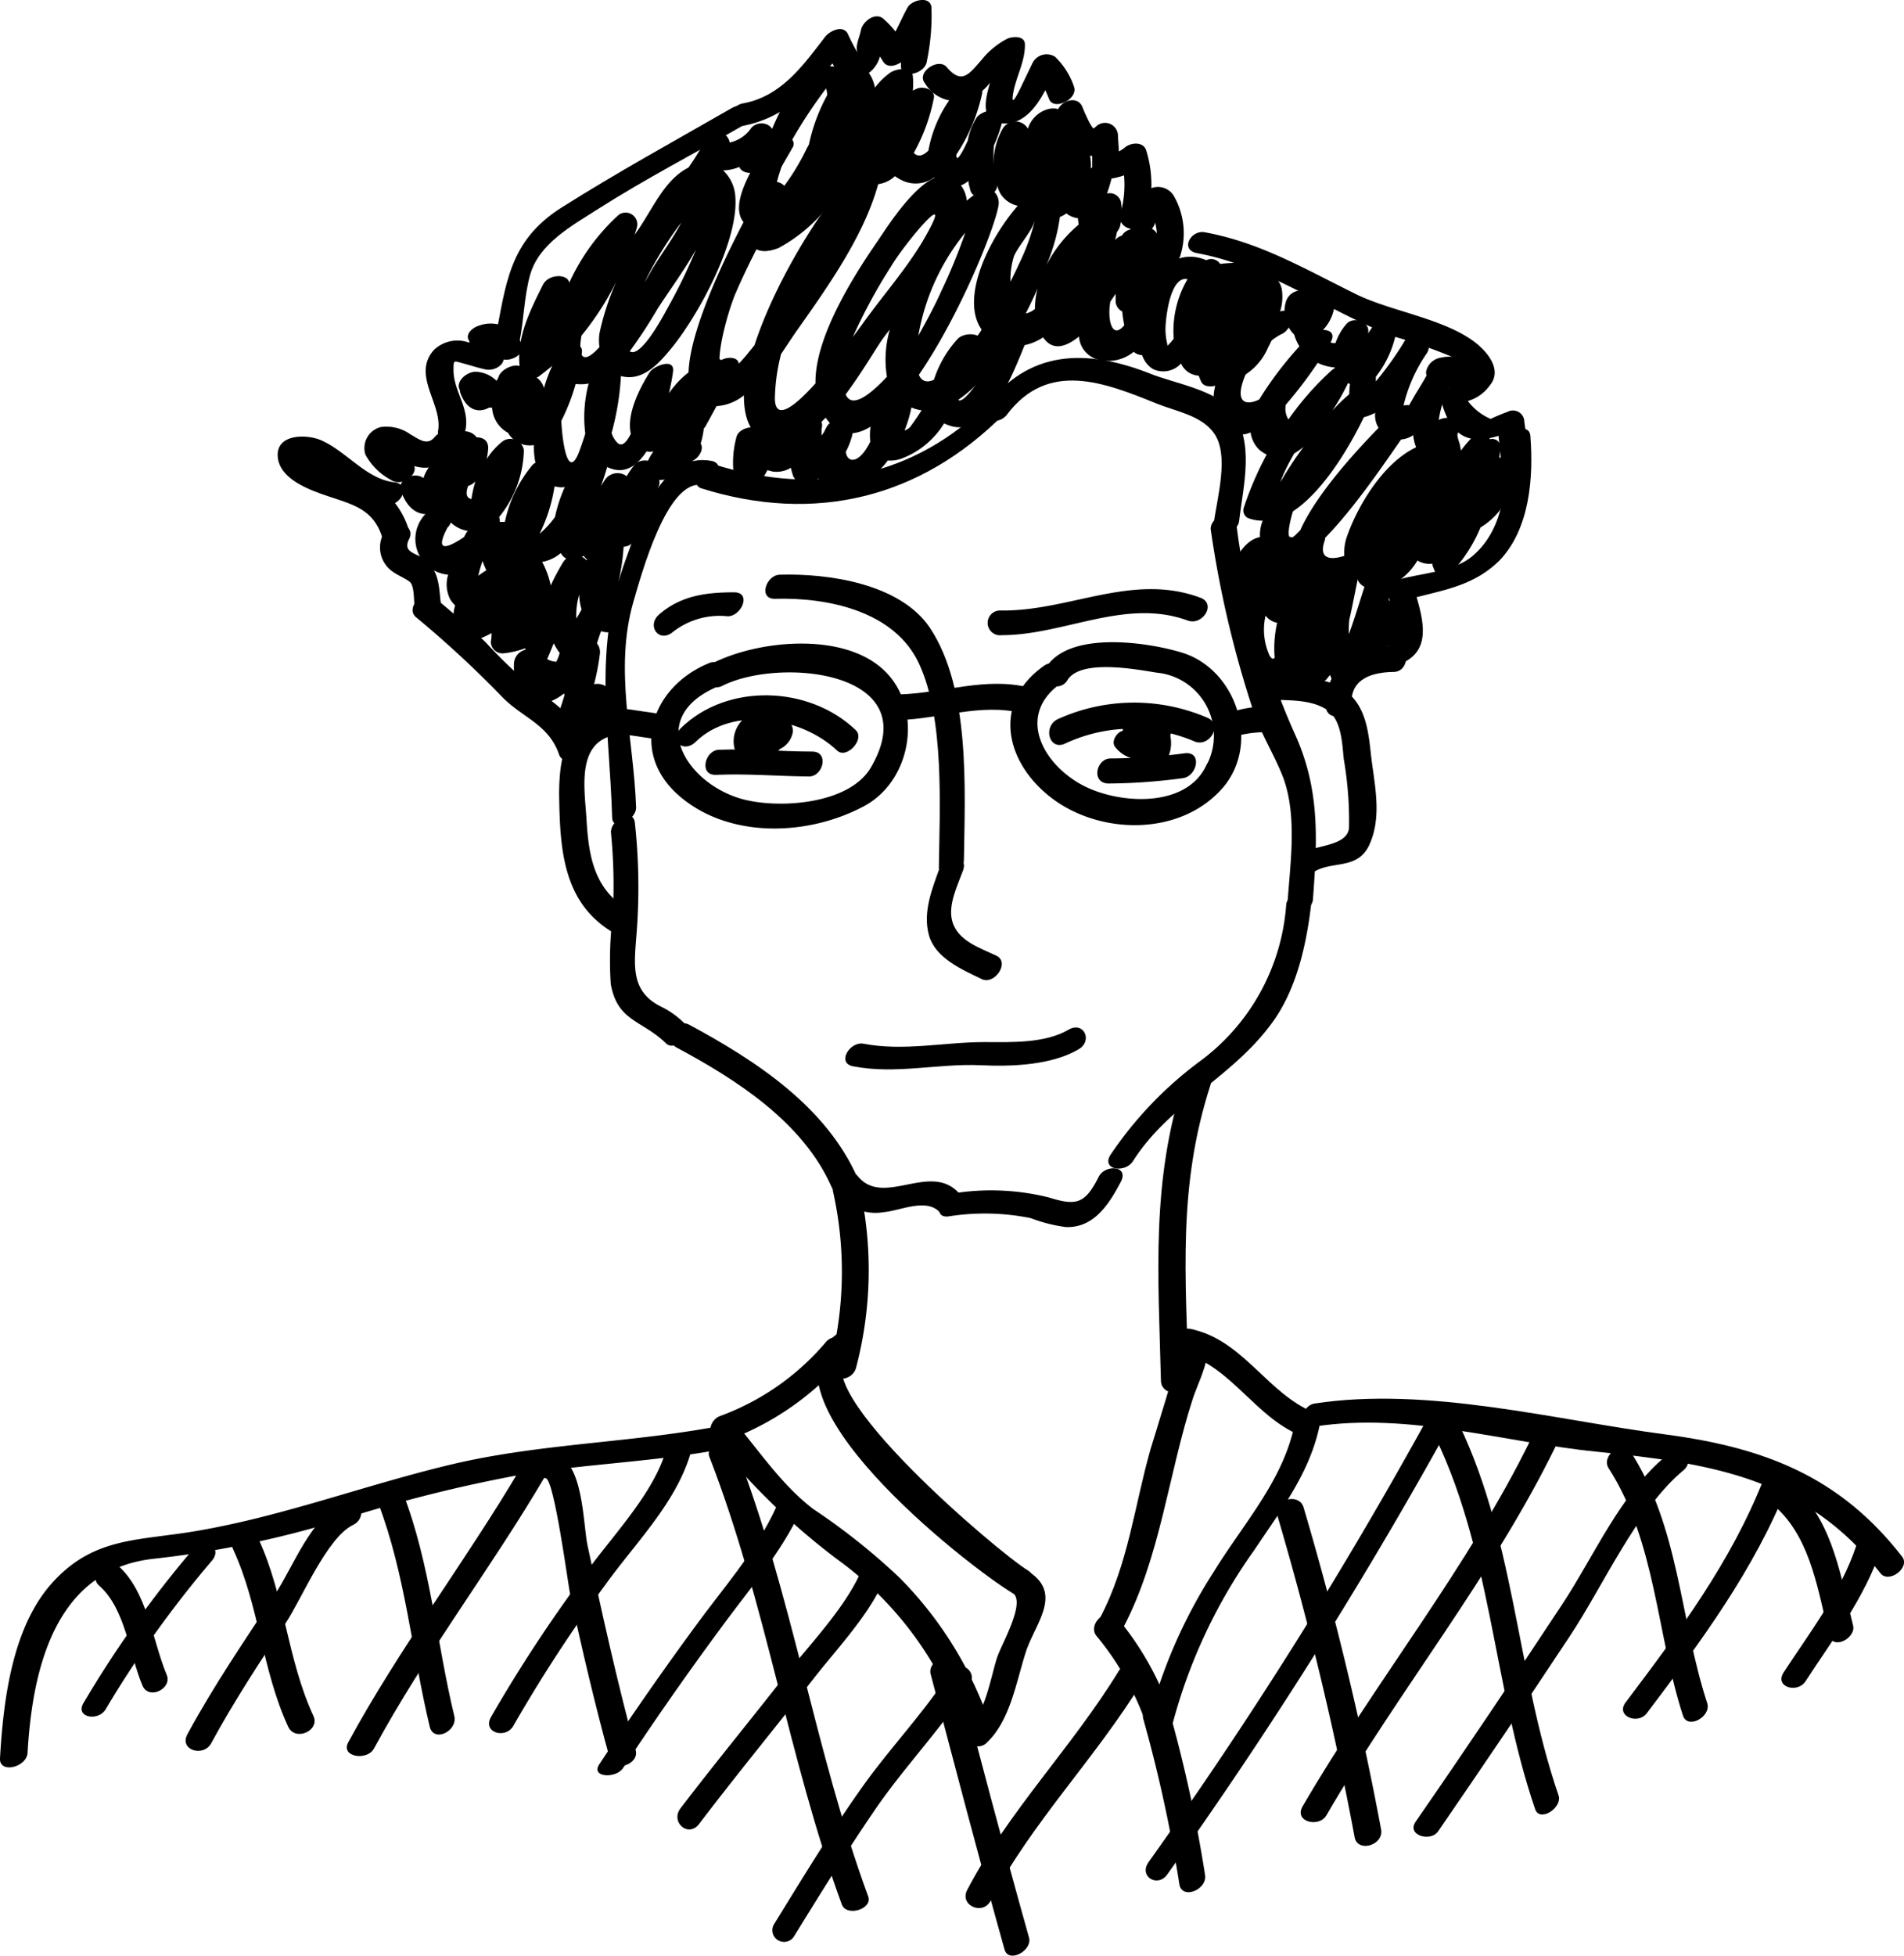 <svg xmlns="http://www.w3.org/2000/svg" viewBox="0 0 138.29 141.97"><g id="Layer_2" data-name="Layer 2"><g id="ëÎÓÈ_1" data-name="ëÎÓÈ 1"><path d="M51.68,33.46C48,32.77,46.41,38,45.46,40.58c-2.4,6.53-1.21,11.93-1,18.74,0,1.13,1.77.2,1.74-.71-.17-5-1.62-10-.19-14.94.54-1.83,2.43-8.94,5-8.45C51.93,35.39,52.82,33.68,51.68,33.46Z"/><path d="M49.63,74.21A6.24,6.24,0,0,0,48,73.07c-2.16-1.08-1.95-2.91-1.79-5a43.14,43.14,0,0,0-.1-8.35c-.14-1.15-1.85-.17-1.73.78a38.9,38.9,0,0,1,.12,6,26.25,26.25,0,0,0-.14,4.93c.48,2.73,2.24,2.6,4,4.3C49.05,76.43,50.37,74.93,49.63,74.21Z"/><path d="M62.29,85.52C60,80.32,54.9,77,50.06,74.39c-1-.54-2.05,1-.93,1.65,4.37,2.34,9.2,5.43,11.27,10.13C60.87,87.22,62.76,86.57,62.29,85.52Z"/><path d="M69.55,86.51c-2.1-2.09-5.42,1.13-7.25-1.13-.67-.83-2.08.58-1.41,1.42A3.53,3.53,0,0,0,64.16,88c1.16-.09,3-1,4-.09C68.91,88.68,70.32,87.26,69.55,86.51Z"/><path d="M79.81,85.41c-1,2-1.64,2.14-3.63,1.52a17.35,17.35,0,0,0-6.85-.31c-.92.08-1.7,1.79-.47,1.69a16.81,16.81,0,0,1,6,.12,11.32,11.32,0,0,0,2.56.65c2.05.07,3.15-1.69,4-3.31C82,84.61,80.28,84.52,79.81,85.41Z"/><path d="M93.42,65.67A15.5,15.5,0,0,1,87.21,77a27.6,27.6,0,0,0-6.55,6.83c-.7,1.1,1.06,1.36,1.63.46,2.6-4.09,7.06-6,9.93-9.81,2-2.57,2.72-6.12,3.06-9.25C95.4,64.1,93.53,64.7,93.42,65.67Z"/><path d="M94,53.18a53.7,53.7,0,0,1-4.24-15.46c-.11-1-1.93-.19-1.82.74a76.86,76.86,0,0,0,3,12.87c.53,1.79,1.64,3.46,2.29,5.2,1,2.82.47,6.18.28,9.1-.08,1.15,1.79.59,1.85-.33C95.69,60.9,95.88,57.24,94,53.18Z"/><path d="M89.44,29.8c-1.14-1.51-4.27-2-5.94-2.69-4.62-1.81-8.8-1.73-11.93,2.45-.78,1.05.94,1.37,1.55.56,3-4,7.11-2.35,10.92-.81,1.37.55,3.17.84,4.1,2.09,1.21,1.61.22,4.85,0,6.71-.12,1.15,1.76.65,1.86-.29C90.3,35.21,91.16,32.1,89.44,29.8Z"/><path d="M71.93,29.13c-5.54,5.56-12.6,6.92-20,4.6-.87-.27-1.93,1.41-1,1.72,8.26,2.59,15.93.72,22-5.4C73.9,29.16,72.79,28.27,71.93,29.13Z"/><path d="M45.55,66c-2.41-1.51-2.79-3.85-2.95-6.49-.13-2.25-.8-5.73,2.23-6.18a.91.91,0,1,0-.22-1.81c-3.39.5-4,3.11-4,6.17.06,3.81.23,7.71,3.76,9.91C45.35,68.24,46.57,66.67,45.55,66Z"/><path d="M99.55,54.57c-.18-1.69-.44-3.51-2-4.54-1.36-.94-3.29-.85-4.88-.9-1.08,0-1.55,1.63-.25,1.67s2.84,0,3.93.71,1.13,2.45,1.25,3.6a26.16,26.16,0,0,1,.38,5c-.12,1.31-2.42,1.24-3.3,1.79-1.06.66-.33,2.06.74,1.4,1.34-.83,3.12-.14,4-1.89C100.45,59.24,99.79,56.85,99.55,54.57Z"/><path d="M42.35,53.89c-.69-2-2-2.81-3.67-4a36.69,36.69,0,0,1-3.43-3.29c-1.22-1.14-2.49-2.22-3.77-3.29-.7-.59-2.08.82-1.26,1.5a76.85,76.85,0,0,1,6.22,5.75c1.47,1.54,3.4,2,4.16,4.2C40.94,55.78,42.65,54.77,42.35,53.89Z"/><path d="M31,40.72c-.63-.59-1.82-.53-1.29-1.58s-1.2-1.65-1.74-.6a2.14,2.14,0,0,0,.61,3c.38.26.81.42,1.18.7s.29,1.61.37,2.12c.2,1.22,2.1.78,1.92-.34S32,41.68,31,40.72Z"/><path d="M29.69,38.46a6,6,0,0,0-1-1.94c.69-.38.95-1.39-.06-1.51-2-.23-3.42-2.18-5.2-3-1-.5-3.35-.58-3.26,1.1s2.36,2.47,3.59,2.89c1.85.63,3.34.93,4,3C28.08,40,30,39.52,29.69,38.46Z"/><path d="M31.57,31.73c-.54.65-1.13.16-1.75-.19A3,3,0,0,0,27.67,31a1.57,1.57,0,0,0-1.13,2,4.51,4.51,0,0,0,1.84,1.83c.77.55,1.95-.31,1.71-1A2.57,2.57,0,0,0,32.88,33C33.7,32,32.35,30.78,31.57,31.73Z"/><path d="M37.86,24.91a2.44,2.44,0,0,0-3.07-1.27c-.44.13-1.07.61-.7,1.13a1.17,1.17,0,0,1,0,.11,2.47,2.47,0,0,0-2.58.53c-1.62,1.84.64,3.91.31,5.86-.17,1,1.81.81,2-.11.27-1.6-.87-2.74-.88-4.28,0-.81,0-.68.77-.48.52.14,1,.3,1.55.42s1.24-.22,1.32-.72C37.26,26.22,38.23,25.62,37.86,24.91Z"/><path d="M53.16,7.84c-4.16,2.39-8.35,4.68-12.41,7.25-3.8,2.42-4,5.54-4.79,9.59-.24,1.23,1.58,1,1.78.07.31-1.57.33-3.2.75-4.75.63-2.33,3.09-3.63,4.95-4.83C46.85,13,50.5,11.11,54,9.09,55.12,8.46,54.23,7.23,53.16,7.84Z"/><path d="M67.65.51c-.12-.85-1.42-.49-1.71,0s-.59,1.19-.9,1.78a7.28,7.28,0,0,0-.86-.91c-.59-.55-1.53.18-1.65.81S62,3.51,62.39,4a14.45,14.45,0,0,1-.82-1.56c-.36-.66-1.3-.19-1.63.22-1.63,2.12-3.21,4.35-6,4.85-1,.18-1.45,1.89-.16,1.66,3-.52,4.9-2.38,6.68-4.57.43.79.91,1.34,2.07,1a2.18,2.18,0,0,0,1.38-1.5c.07.12.16.23.22.35.3.5.89.35,1.31.07a.78.78,0,0,0,0,.16c-.12,1.16,1.78.71,1.88-.25A16.1,16.1,0,0,0,67.65.51Z"/><path d="M78,6.28a5.39,5.39,0,0,0-1.37-2.16A1.15,1.15,0,0,0,75,4.56l-.62,1.29c-.19.38-.91,2-.83,1.18.14-1.29.92-2.49.89-3.81,0-.64-.89-.59-1.28-.41A5.79,5.79,0,0,0,71.3,4.34c-.89,1-1.43,1.85-2.54.53-.6-.71-2.25.38-1.57,1.19a2.66,2.66,0,0,0,3.46,1A3.78,3.78,0,0,0,71.91,6c-.4,1.33-.64,2.71.66,2.93,1.61.26,2.62-1,3.35-2.38.1.21.19.42.28.65C76.53,8.06,78.34,7.2,78,6.28Z"/><path d="M83.24,10.88c-.24-.63-1.13-.52-1.53-.18a2.16,2.16,0,0,1-.45.29c0-.38-.05-.76-.06-1.15a.94.94,0,0,0-1.61-.64l-.18.13a3.3,3.3,0,0,1-.26-.39,12.75,12.75,0,0,1-.54-1.19c-.47-1.07-2.24-.15-1.77.93s1.39,2.61,2.49,2.64c0,.25,0,.51,0,.77a.87.87,0,0,0,.89.92,4.91,4.91,0,0,0,1.42-.28,7.65,7.65,0,0,1-.25,2.75c-.33,1.23,1.54,1.6,1.84.47A8.36,8.36,0,0,0,83.24,10.88Z"/><path d="M85.22,14.16a1.35,1.35,0,0,0-1.73-.44A3.36,3.36,0,0,0,82.05,16a.76.76,0,0,0,.71,1,1.13,1.13,0,0,0,1.14-.84s0,0,0,0a4.43,4.43,0,0,1,0,2.17.78.78,0,0,0,.72,1,1.11,1.11,0,0,0,1.13-.84A5.45,5.45,0,0,0,85.22,14.16Z"/><path d="M110.7,30.46a.83.83,0,0,0-1.21-.56,13.07,13.07,0,0,0-1.22.51,4.07,4.07,0,0,1-1.66-1.3A2.93,2.93,0,0,0,108.19,28c1-1.17-.24-2.54-1.11-3.19-2.22-1.67-6-2.21-8.5-3.41-3.68-1.8-7-3.8-11.09-4.54-1-.18-1.82,1.29-.54,1.52,5.19.95,9.51,4.26,14.4,6.08A37.7,37.7,0,0,1,105.69,26c2.19,1.15-.25,1.87-.76,2.33a.76.76,0,0,0-.26.76c.76,2.86,2.24,3.14,4.17,2.55.06.51.11,1,.16,1.54.1,1.06,2,.66,2-.26S110.78,31.29,110.7,30.46Z"/><path d="M111.15,31.63c-.09-1.05-1.93-.29-1.85.67.23,2.86-.08,6.35-2.56,8.23-1.37,1-3.55,1.08-5.18,1.55-.4.12-.9.64-.76,1.1.25.87,1.49,3.26.14,3.65-1.11.32-.93,1.88.32,1.52,2.67-.77,2.23-2.93,1.63-5,2.19-.55,4.25-.92,6-2.64C111.12,38.4,111.39,34.65,111.15,31.63Z"/><path d="M101.23,46.9c-2.56,0-5,1.5-4.94,4.31,0,1.27,1.89.9,1.87-.24,0-1.75,1.58-2.17,3.06-2.19C102.36,48.77,102.5,46.88,101.23,46.9Z"/><path d="M45.54,42.53a.68.68,0,0,0-.6-.39,15.57,15.57,0,0,0,.36-2.53c.05-1-1.1-1-1.63-.5a4.53,4.53,0,0,0-1.07,1.57,1.06,1.06,0,0,0-1.71.15A16.39,16.39,0,0,0,40,42.5a6.29,6.29,0,0,0-4.11-4.67,1,1,0,0,0-1.18.36,1.06,1.06,0,0,0-.86.52l-.15.28c-1.58,1.06-2,.84-1.21-.67.91-.9-.47-2.1-1.36-1.21a2.6,2.6,0,0,0,1.42,4.61,2.39,2.39,0,0,0,.14,1.77,2,2,0,0,0,.37.46,2.67,2.67,0,0,0,0,1.61c.4,1.33,1.58,1,2.64.4,0,.2,0,.4-.05.61a.85.85,0,0,0,1,.85,6.59,6.59,0,0,0,1.5-.36.43.43,0,0,1,0,.11,1.09,1.09,0,0,0-.82,1c-.11,3.22,2,3.46,3.6,2.2H41l0,.1c-.16.53-.33,1.06-.53,1.59-.34.93,1,1.45,1.56.78,1.25.28,2.78-.16,2.59-1.8-.13-1.08-.76-1.5-1.47-1.37a17.45,17.45,0,0,0,.42-2.2,1,1,0,0,0-.21-.76c.09-.3.19-.6.3-.89C45.32,46.37,46.2,44,45.54,42.53Zm-3.3,1.71c-.12.22-.24.45-.38.66a5.22,5.22,0,0,1,.21-1.74A3.81,3.81,0,0,0,42.24,44.24ZM40.65,47.4l0,0h0a2.82,2.82,0,0,1-.25.64,1.49,1.49,0,0,1-.66-.19l0,0c.17-.38.32-.77.48-1.15A4.22,4.22,0,0,0,40.65,47.4Zm-5.32-6a5.57,5.57,0,0,0-.59.4,8.15,8.15,0,0,1,.31-1.07A6.72,6.72,0,0,0,35.33,41.41Z"/><path d="M47.77,34.63c0-.05,0-.09,0-.14.3-1-1.14-1.4-1.7-.73a6.76,6.76,0,0,0-.55.81,1.11,1.11,0,0,0-1.59.27l-.28.44c.21-.57.37-1.1.5-1.54.34-1.16-1.32-1.3-1.84-.53a10.74,10.74,0,0,0-2,4.32,6.79,6.79,0,0,1-1.12,1.22,11.74,11.74,0,0,0,1.2-4.5c0-.91-1.23-1-1.72-.49a9.5,9.5,0,0,0-2,4.13l-.37,0c0-.12,0-.24-.05-.35a8,8,0,0,0,1.8-4.87A1,1,0,0,0,36.56,32a4.89,4.89,0,0,0-1.21,1.33,5.73,5.73,0,0,0,.11-.8c0-.56-.38-.78-.84-.78-.41-.54-1.21-.67-2.47.07a1.56,1.56,0,0,0-.81,1.89,2.43,2.43,0,0,0-.58,1c-.65-.51-2,.09-1.61,1,.64,1.77,1.91,1.91,3,1.26a2.28,2.28,0,0,0,2.35,1.59,3,3,0,0,0,1.21,1.54,2.21,2.21,0,0,0,1.8.37,2.35,2.35,0,0,0,.77.32,2.91,2.91,0,0,0,2.45-.64,1,1,0,0,0,1.44.35,1.7,1.7,0,0,1,.22-.15,1,1,0,0,0,1.4.27,5.3,5.3,0,0,0,1.08-1,1,1,0,0,0,1.26-.46c.2-.42.38-.86.57-1.29a.86.86,0,0,0,.64-.68,13.34,13.34,0,0,1,.5-1.88A.67.67,0,0,0,47.77,34.63ZM34,35.28a1.31,1.31,0,0,0,.53-.33,8.16,8.16,0,0,0-.29,1.28C33.87,36.15,33.8,35.83,34,35.28Z"/><path d="M52.38,26.14a.69.69,0,0,0-.61-.1,6.84,6.84,0,0,0-3.18,2.5c.15-.65.25-1.21.29-1.54.16-1.07-1.38-.43-1.68,0-.63,1-1.73,3-1.38,4.49-.31.61-.65,1-1,.63a1.68,1.68,0,0,1-.4-.69A19.56,19.56,0,0,0,45.13,26c0-1-1.36-.58-1.68,0a9.57,9.57,0,0,0-.94,5.48c-.13.42-.27.83-.42,1.24-.87,2.36-1.27-.88-1.32-2.17a14.72,14.72,0,0,0,1.49-4.94c.14-.89-1.21-.6-1.53-.18a10.38,10.38,0,0,0-1.22,2.74,1.38,1.38,0,0,0-1.53-1c.23-1.07-1.42-.62-1.75.13a1.07,1.07,0,0,1-.17.34A2.27,2.27,0,0,0,34.71,27c-.69-.13-1.7.67-1.3,1.34a.59.59,0,0,0,.05.25c.5,1.29,1.4,1.38,2.06,1h.22a2.21,2.21,0,0,0,1.16,1.83,1.81,1.81,0,0,0,1.87.89c0,1.7.5,3,2,3.07a3.16,3.16,0,0,0,2.75-1.87,2.44,2.44,0,0,0,.76.47c1.12.45,2-.17,2.68-1.21a1.25,1.25,0,0,0,.5,0A4.24,4.24,0,0,0,46.85,34c-.18.47.18.78.6.82a2.91,2.91,0,0,0,2.89-1.38c.48-.27.79-.87.55-1.24a5.91,5.91,0,0,0,.23-1.11.39.39,0,0,0,.12-.14c.75-1.34,1.44-2.7,2.25-4C54.06,26,53.07,25.78,52.38,26.14Z"/><path d="M54.58,9.27A2.59,2.59,0,0,1,53,10.35a.92.92,0,0,0-1.73-.26A17.63,17.63,0,0,1,50,12.17c-1.84.92-2.7,3.27-3.91,4.87.06-.18.12-.36.17-.54a.85.85,0,0,0-1.34-.89,15.17,15.17,0,0,0-3.57,4.91c-.14-.67-1.52-.64-1.92.16-1,2-2,4-1.65,6.2.09.6.94.76,1.37.44s.66-.52,1-.79a2.16,2.16,0,0,0,1.51,1.32,3,3,0,0,0,2.73-.92,1.88,1.88,0,0,0,.67.36c1.54.44,2.69-.79,3.59-1.87,2-2.38,5-7.86,4.76-11.12a2.85,2.85,0,0,0-.89-1.93,3.32,3.32,0,0,0,1.18-.25c.25.63,1.52.58,1.83-.24A10.38,10.38,0,0,0,56.14,10C56.41,9.05,55.2,8.61,54.58,9.27Zm-5.1,6.89c-.66,1.27-1.63,2.53-2.19,3.52-.16.29-.33.57-.49.85A26.06,26.06,0,0,1,49.48,16.16Zm-7.25,8.21a20.55,20.55,0,0,0,2.85-4.6,19,19,0,0,0-1.54,4.43,3.47,3.47,0,0,0,0,1h0C42.19,26.67,42,25.67,42.23,24.37Zm6.18-1.87c-.25.46-1.89,3.54-2.67,3l0,0a35,35,0,0,0,2-3.05c.77-1.21,1.9-2.73,2.81-4.33A39.68,39.68,0,0,1,48.41,22.5Z"/><path d="M85.8,17.76a.84.84,0,0,0-.94-.87,3.69,3.69,0,0,0-.76.2c-.26-.58-.9-.83-2.11-.4a.94.94,0,0,0-.5.41,1.05,1.05,0,0,0-.43.25l-.07.07a4.27,4.27,0,0,0,.16-1.65A.86.86,0,0,0,80,15.19,9.51,9.51,0,0,0,76,19.25a13.46,13.46,0,0,0,1.11-5.48A.87.87,0,0,0,76,13.19c-2.54,1.2-6.78,7.79-4.7,10.74a1.4,1.4,0,0,0-.1.16c-.49.74-3.65,5-4.46,3.12,3-4.37,5.55-10.74,5.79-12.33.09-.66-.41-1.37-1.15-1.07a4.48,4.48,0,0,0-1.16.76,2.27,2.27,0,0,0-.28-.89c-1.8-3.11-5.27,2.46-6.15,3.75-1.54,2.23-4.63,6.93-4.56,10.4-1.52,1.69-2.94,2.8-2.95,1.07a14,14,0,0,1,.45-3.2c.47-.69.9-1.36,1.26-1.86,2.18-3.09,4.77-6.75,5.79-10.46a.89.89,0,0,0-1.38-1c-1.8,1.22-5.93,7.5-7.6,12.68l-.56.69c-3.35,4.05-1.62-2.55-.83-4.42A52,52,0,0,1,57,14.49c.68-1.1-1-1.85-1.64-.8-.88,1.43-9.22,16.28-3.16,15.78a3.52,3.52,0,0,0,1.83-.77c0,1.53.39,2.72,1.52,3.28,1.48.73,3-.21,4.42-1.66,1.43,2.1,3.41,1.05,5.36-1.29a3.11,3.11,0,0,0,.69.47c2.4,1.19,5-1.14,7.1-4.4a3.8,3.8,0,0,0,2.64-.61c.68,1,1.63.73,2.61-.06a1.85,1.85,0,0,0,1.5,1.7,2.89,2.89,0,0,0,2.47-.59,1,1,0,0,0,1.54-.3,9.79,9.79,0,0,0,1-4A18.27,18.27,0,0,0,85.8,17.76ZM66.7,24.37a16.12,16.12,0,0,1,3.41-7.48,40.91,40.91,0,0,1-1.75,4.26C67.87,22.25,67.29,23.31,66.7,24.37Zm-2-5c1.09-1.84,5-6.43,2.27-1.78-1.21,2-2.81,3.83-4.2,5.75-.13.18-.43.6-.83,1.13A38.81,38.81,0,0,1,64.72,19.34Zm-3.3,9.29c1.11-1.49,2-3,2.56-3.84a10.89,10.89,0,0,1,.67-.89,7.7,7.7,0,0,0-.21,3.42C63.25,28.6,61.87,29.72,61.42,28.63Zm12.22-10c.35-.87,1.42-1.92,1.58-2.81A15.32,15.32,0,0,1,74,19.18c-.19.43-.4.85-.61,1.27A5.67,5.67,0,0,1,73.64,18.62Zm1.75,2.26a5.7,5.7,0,0,0-.2,1.51,1.59,1.59,0,0,1-.67.33C74.83,22.12,75.12,21.5,75.39,20.88Zm5.26,1,.4-.59c0,.17,0,.33,0,.51a.86.86,0,0,0,.48.77,8.64,8.64,0,0,0,.15,1C80.75,24.71,80.41,23.16,80.65,21.87Z"/><path d="M73.3,23.11c-.61.67-1.5,1.5-1.17,2.45-.26.56-.51,1.12-.78,1.67-.11.21-1.4,2.15-1.75,1.8a32.23,32.23,0,0,0,1.67-3.89c.39-1-1.21-1.09-1.72-.53a8,8,0,0,0-2,4.14,20.51,20.51,0,0,1-1.35,2.12.9.9,0,0,1-.5.38,9.94,9.94,0,0,0,.64-2.55c.1-.87-1.13-.8-1.61-.49a4.47,4.47,0,0,0-1.52,3.85l-.05.1c-.8,1.56-1.63,1.45-1.73.64A5.27,5.27,0,0,0,62,31.08c.15-1.08-1.53-.74-1.91-.17a4.84,4.84,0,0,0-.24.46l-.18.25c0-.16,0-.32,0-.48C60,30,58.23,30,57.8,30.79a.93.93,0,0,1-1.14.85,1.8,1.8,0,0,1,.05-.19c.17-.89-1.07-.8-1.66-.39-.54-.16-1.42.09-1.56.67a7.07,7.07,0,0,0-.12,3.2c.16.91,1.57.49,1.9,0,.18-.27.33-.54.47-.8l.37.1a2,2,0,0,0,1.33-.27,6.13,6.13,0,0,0,.18.63A1,1,0,0,0,59,35l.44-.25c.26.65.85,1,1.95.77a5.43,5.43,0,0,0,3.09-2.09,2.45,2.45,0,0,0,.89-.1,6.17,6.17,0,0,0,3.2-2.59,3.64,3.64,0,0,0,.66.23c3.17.66,4.83-5.38,5.78-7.3C75.52,22.63,73.78,22.58,73.3,23.11Z"/><path d="M72.19,10.56a10.17,10.17,0,0,0,.64-1.88c.24-1.09-1.56-.7-1.91-.12a4.77,4.77,0,0,0-.63,1.65c-.38.83-.81,1.6-.83,1.1v-.09A12.89,12.89,0,0,0,71.33,6.8c.15-.83-1.21-.87-1.63-.47a9.31,9.31,0,0,0-2.27,4.6c-.45.45-.81.44-1.06.17a13.38,13.38,0,0,0,1.46-4c.1-.59-.73-.84-1.16-.69a2.48,2.48,0,0,0-.37.17,5.47,5.47,0,0,0,0-1.06c-.08-.76-1.23-.51-1.62-.26a5.17,5.17,0,0,0-1.13,1.1,2.81,2.81,0,0,0-.73-1.42A1.14,1.14,0,0,0,61.45,5s-.08.09-.13.13c-1.26-.91-2.92.35-3.8,1.41a20.69,20.69,0,0,0-1.89,4c-.76,1.38-3,4.58-1.38,5.82,0,1.47.62,2.3,2.31,1.64a11.69,11.69,0,0,0,4.18-3.85,3.37,3.37,0,0,0,2.15-.84A2.22,2.22,0,0,0,65,12.79a3.55,3.55,0,0,0,.64.36,2.28,2.28,0,0,0,2.2-.26,1.81,1.81,0,0,0,.24.24,1.71,1.71,0,0,0,2.26,0c0,.22.08.44.13.65.22,1,2.17.5,1.94-.48A8.4,8.4,0,0,1,72.19,10.56ZM60,6.42a1.57,1.57,0,0,1,.08.49,13.12,13.12,0,0,0-1.33,3.59,5.07,5.07,0,0,0-.24.45,16.4,16.4,0,0,1-2.34,3.53,12.94,12.94,0,0,1,.59-2.36c.25-.46.53-.91.78-1.37a.5.5,0,0,0,0-.61v0A34.91,34.91,0,0,1,60,6.42Z"/><path d="M81.4,14.6a.84.84,0,0,0-1-.55c.12-.32.22-.66.31-1,.27-.91-.84-1.25-1.48-.83A3.58,3.58,0,0,0,79,10.72a.94.94,0,0,0-1.13-.54c.08-1-.28-2.49-1.6-2.29a2.1,2.1,0,0,0-1.61,1.45,1.06,1.06,0,0,0-1.83,0A5.11,5.11,0,0,0,72.63,14a1.94,1.94,0,0,0,2.32.87l0,.1a1.68,1.68,0,0,0,2.5.52,1.65,1.65,0,0,0,.84.35,4.78,4.78,0,0,0,.09.63c.11.56.89.7,1.34.44a1,1,0,0,0,1.65-.58A4,4,0,0,0,81.4,14.6Z"/><path d="M93.1,21a1.47,1.47,0,0,0-1.46-1.2c.08-.3,0-.58-.53-.64a9.88,9.88,0,0,0-2.49,0v0a.77.77,0,0,0-1-.27h0c-2.19-.92-3.82.83-4.41,2.81-.42,1.37-1,4.22.57,5.11a1.75,1.75,0,0,0,2-.42,1.49,1.49,0,0,0,1.28.88c.06.15.12.3.18.43.17.37.65.39,1,.31a2.92,2.92,0,0,0,.78-.32,2.48,2.48,0,0,0,.38,0,4.37,4.37,0,0,0,2.71-2.48,6.52,6.52,0,0,0,.75-2.28A3.59,3.59,0,0,0,93.1,21Zm-8.32,4.16a.45.45,0,0,0,0-.19,4.48,4.48,0,0,1-.1-1.59c.06-.8.43-3.37,1.57-3.11a7.4,7.4,0,0,0-1,4.32,5.43,5.43,0,0,1-.47.53Z"/><path d="M110,33.68c0-.66-.61-.67-1.1-.43,0-.2.06-.4.08-.6a.62.62,0,0,0-.77-.76.06.06,0,0,0,0,0c-.15-.59-1-.39-1.35-.07a8,8,0,0,0-.74.88.72.72,0,0,0-1-.48,2.11,2.11,0,0,0-1.29-.08c-2.84.6-5.12,4.28-6,6.81a3.51,3.51,0,0,0-.19,1.4c-1,.33-1.93.25-1.4-1.17,0,0,0-.09,0-.13,2.74-2.78,5.69-7.54,6.46-8.43s-.44-1.64-1.18-.93c-1.23,1.17-5.58,5.44-7.08,8.8l-.3.3c-1,1-.33-1.37-.23-1.67,2.63-1.73,4.85-6,5.67-8,.4-1-.66-1.2-1.31-.72a12.33,12.33,0,0,0-1.5,1.41A16.44,16.44,0,0,0,98,27.62c.39-.94-.67-1.29-1.3-.72a21.33,21.33,0,0,0-3.12,3.55,1.48,1.48,0,0,1-.19-1.07,31,31,0,0,0,3.24-4.51c.64-1.08-.94-1.14-1.49-.52A25.62,25.62,0,0,0,91.46,29c-.95.47-1.81.26-1.07-1.62A5.91,5.91,0,0,1,93,24.29c1-.36,1.12-2.11-.11-1.65-2.5.95-6.15,5.44-4.2,8.11a1.68,1.68,0,0,0,2.14.64,2.21,2.21,0,0,0,.61,1.24A2.68,2.68,0,0,0,92,33a23.89,23.89,0,0,0-1.67,3.88.63.63,0,0,0,.29.72,3,3,0,0,0,1.09.2,2.8,2.8,0,0,0,.43,2.81,1.56,1.56,0,0,0,1.89.15,1.82,1.82,0,0,0,.47,1c1.15,1.24,2.59,1.09,4.07.23l0,0c.26.81,1.31.89,2,.7a4.65,4.65,0,0,0,2.38-2,1.67,1.67,0,0,0,1.08.23c0,.15.09.3.14.45.21.56,1,.44,1.36.08a11,11,0,0,0,2-3.16A5.08,5.08,0,0,0,110,33.68Zm-16-.76a5.66,5.66,0,0,0,.68-.48A26.14,26.14,0,0,0,93,35C93.21,34.36,93.65,33.53,94,32.92Z"/><path d="M101.8,45.81a9.87,9.87,0,0,0-.25-1.63.67.67,0,0,0-.68-.58c0-.4.11-.79.18-1.2.2-1.1-1.57-.92-1.85-.09-.42,1.24-.77,2.5-1.23,3.72A8.39,8.39,0,0,1,98,45c.23-1,.43-2.07.65-3.13s-.93-.91-1.55-.4a1.15,1.15,0,0,0-1.44.34,5.74,5.74,0,0,0,.11-1.41c0-.41-.52-.59-.86-.58a4.48,4.48,0,0,0-.64.08c0-.12,0-.25,0-.37,0-.62-1-.7-1.35-.43a1.39,1.39,0,0,0-.19.15l-.2-.11c-1.66-.78-2.87,1.21-3.16,2.53a2.13,2.13,0,0,0,.77,2.18c-.48,2-.36,4.17.83,5.34a1.59,1.59,0,0,0,2,.18,4.14,4.14,0,0,0,.2.43,1,1,0,0,0,1.49.07c.12-.11.21-.24.32-.36a1.1,1.1,0,0,0,1.47-.33L96.6,49c.05.11.08.21.13.31.31.64,1.35.38,1.65-.12a14.28,14.28,0,0,0,.88-1.69,1.41,1.41,0,0,0,1.45-.59C101.24,46.84,101.83,46.39,101.8,45.81Zm-9.57,1.82a4.53,4.53,0,0,1-.31-2.94,1.35,1.35,0,0,0,.84.52,8.36,8.36,0,0,0-.18,2.53C92.5,47.86,92.39,47.86,92.23,47.63Z"/><path d="M106.05,32.39c0-.16-.26-.73-.18-.9.45-1-.65-1.4-1.37-1a7.71,7.71,0,0,1,1-2.84c.08-.16.16-.31.22-.44.58-1.16-1.24-1.6-1.78-.55-.33.63-.69,1.24-1.07,1.85s-1.18,2.27-.91.85a11.21,11.21,0,0,1,1.64-3.67.92.92,0,1,0-1.54-1,23.85,23.85,0,0,1-2.13,3c0-.11,0-.23,0-.34a7.56,7.56,0,0,0,1.43-3c.25-1.05-1.23-1.22-1.73-.54l-.27.4c.21-.84-1-1.27-1.54-.72A4.1,4.1,0,0,0,97,24.9c-.26.06-.57-.11-.89-.41a1.65,1.65,0,0,1-.25-.32,3.07,3.07,0,0,0,1.07-2.66c0-.82-1.06-.86-1.54-.49l-.3.24a1.14,1.14,0,0,0-1.7.67A2.38,2.38,0,0,0,94,24.29a3.28,3.28,0,0,0,2.93,2.38,2,2,0,0,0,.89,1.09l.23.12a6.68,6.68,0,0,0,0,1.67.88.88,0,0,0,1.08.72,4.19,4.19,0,0,0,.75-.3,1.76,1.76,0,0,0,2.76,1.62,3.52,3.52,0,0,0,.35,1.19.91.91,0,0,0,1.34.33C104.84,33.88,106.32,33.39,106.05,32.39Z"/><path d="M106.83,27l-.06-.14c0-.07,0-.13.07-.2a.6.6,0,0,0-.67-.77,1.34,1.34,0,0,0-.27.07,2.85,2.85,0,0,0-1.23,0,1.3,1.3,0,0,0-1.07.93.61.61,0,0,0,.67.77c.22,0,.43-.09.65-.11,0,0,0,0,0,0a1.43,1.43,0,0,0,.27.5C105.78,28.83,107.13,27.73,106.83,27Z"/><path d="M77.61,74.75c-1.71,1-4.15.91-6.09.9-2.93,0-5.89.68-8.79.12-1-.2-2,1.41-.76,1.64,3.11.6,6.16-.22,9.27-.08,2.22.11,5.13,0,7.09-1.15C79.41,75.55,78.7,74.11,77.61,74.75Z"/><path d="M72.37,69.38c-1.22-.58-2.82-1.08-3.21-2.52-.32-1.16.39-2.59.78-3.65C70.4,62,68.63,62,68.25,63c-.56,1.55-1.24,3.23-.78,4.89s2.37,2.48,3.86,3.2C72.25,71.5,73.37,69.86,72.37,69.38Z"/><path d="M67.53,45.56c-2.17-3.2-7.37-3.94-10.88-3.84-1,0-1.61,1.78-.36,1.75,3.84-.11,8.71.89,10.47,4.73,1.85,4,1.49,10.43,1.43,14.78,0,1.16,1.81.44,1.82-.53C70.08,57.39,70.5,50,67.53,45.56Z"/><path d="M87.18,43.39c-4.94-1.84-9.52,1-14.5.93a.9.9,0,1,0,.08,1.79c4.54,0,9-2.72,13.51-1.06C87.34,45.44,88.38,43.83,87.18,43.39Z"/><path d="M47.93,51.83c-.83-.14-1.67-.24-2.5-.37s-1.82,1.58-.66,1.77l2.5.37C48.22,53.76,49.09,52,47.93,51.83Z"/><path d="M64.11,48.57c-2.93-2.65-8.84-2.11-12.18-.51a1,1,0,0,0-.43.08c-4.15,1.69-5.82,6.42-2.22,9.59s9.39,3,13.52.77C66.31,56.58,67.07,51.24,64.11,48.57Zm-.86,7.15c-1.57,2.67-6.62,3-9.26,2.31-4.08-1.07-7.16-5.84-2-8.13a1,1,0,0,0,.47-.11C56.66,47.67,67.35,48.72,63.25,55.72Z"/><path d="M85.89,47.39c-2.39-.74-7.8-1.57-9.71.78a1,1,0,0,0-.32.14C72,51,73,55.42,76.47,58s9.2,2.73,12.3-.76C91.61,54,89.8,48.62,85.89,47.39Zm1.8,8c-1.39,3.38-6.56,3-9.16,1.56-2.82-1.56-4.55-4.88-1.77-7.12a.89.89,0,0,0,.76-.44c.93-1.57,5-.8,6.48-.56A4.59,4.59,0,0,1,87.69,55.44Z"/><path d="M74.73,49.91c-3.14-.79-6.21.4-9.36.5-1.12,0-1.32,1.9-.05,1.86,3-.09,5.92-1.24,8.9-.5C75.28,52,75.92,50.21,74.73,49.91Z"/><path d="M92.14,51.28a8.5,8.5,0,0,0-2.36.31c-1.12.33-.85,2.13.39,1.75a8.74,8.74,0,0,1,1.89-.19C93.18,53.14,93.41,51.27,92.14,51.28Z"/><path d="M87.68,52.1a13.42,13.42,0,0,0-10.86.11c-1.1.54-.61,2.33.56,1.76a11.51,11.51,0,0,1,9.39-.14C87.86,54.27,88.84,52.57,87.68,52.1Z"/><path d="M85,53.41a.77.77,0,0,0,0-.5,1.44,1.44,0,0,0-1-.78l-.07,0a2.87,2.87,0,0,0-1.69,0,.94.94,0,0,0-.69.92l-.18.07c-.35.21-.69.79-.33,1.16a2.33,2.33,0,0,0,1.29.8,2.46,2.46,0,0,0,1.06.58,1.18,1.18,0,0,0,1.34-.46A2.57,2.57,0,0,0,85,53.41Z"/><path d="M86.1,54.68a44.08,44.08,0,0,1-5.38.38c-1.08-.06-1.51,1.75-.25,1.82a42.18,42.18,0,0,0,5.38-.38C86.92,56.42,87.36,54.58,86.1,54.68Z"/><path d="M62.15,53c-3.38-3.24-9.35-3.44-12.71-.13-.89.88.19,1.84,1.07,1,2.7-2.66,7.74-1.82,10.29.62C61.5,55.13,62.85,53.65,62.15,53Z"/><path d="M57.59,53.1a1.07,1.07,0,0,0-.11-.49.85.85,0,0,0,0-.16,1.37,1.37,0,0,0-.91-1.06,2.19,2.19,0,0,0-1.85.36l-.13.09a1.31,1.31,0,0,0-.74.51,2.19,2.19,0,0,0-.5,2,1.13,1.13,0,0,0,.87.58,1.67,1.67,0,0,0,1.54.05,3.33,3.33,0,0,0,.9-.61A1.68,1.68,0,0,0,57.59,53.1Z"/><path d="M59,54.56c-2.25,0-4.49-.22-6.75-.13-1.06,0-1.51,1.87-.25,1.82,2.26-.1,4.5.1,6.75.12C59.79,56.38,60.24,54.57,59,54.56Z"/><path d="M53.33,43c-2,0-3.86.22-5.46,1.61-.93.82,0,2.1,1,1.27a5.51,5.51,0,0,1,4-1.14C53.88,44.71,54.59,43,53.33,43Z"/><path d="M62.44,86.2c-.23-1.22-2.15-.87-1.94.28a26.7,26.7,0,0,1-.23,12.63c-.37,1.23,1.57,1.33,1.9.21A27.84,27.84,0,0,0,62.44,86.2Z"/><path d="M86,78.35c-2.41,7.46-1.87,14.16-1.68,21.86,0,1.21,2,1.18,2,0-.19-7.54-.8-14,1.58-21.39C88.31,77.64,86.38,77.24,86,78.35Z"/><path d="M74.65,114c-2.12-1.28-16.28-13.3-13.06-15.64,1-.69.32-2.32-.74-1.56-6.27,4.53,9.15,16.7,12.7,18.86C74.49,116.23,75.65,114.62,74.65,114Z"/><path d="M74.67,114.06c-.94-.59-2.18.9-1.14,1.56s-.82,3.77-1.13,4.77c-.45,1.42-.8,3.75-1.92,4.83a.88.88,0,1,0,1.23,1.25c1.67-1.6,2.11-4.41,2.79-6.52S77.25,115.69,74.67,114.06Z"/><path d="M71.92,125.19a27.69,27.69,0,0,0-6.57-10.64,46.78,46.78,0,0,0-6.28-5c-2.28-1.74-3.89-4.17-5.72-6.34-.63-.74-2.21.44-1.5,1.28a49.6,49.6,0,0,0,9,8.74A25.23,25.23,0,0,1,70,125.74C70.35,126.79,72.21,126.12,71.92,125.19Z"/><path d="M59.94,97.48a18.29,18.29,0,0,1-7.62,5.31c-1.12.4-.92,2.29.3,1.85a20.7,20.7,0,0,0,8.89-6.19C62.31,97.43,60.7,96.5,59.94,97.48Z"/><path d="M86.12,96.44c-1.12,0-1.81,1.74-.54,1.8.16,0-1.92,6.65-2,6.91-1.19,4.17-1.63,8.42-3.69,12.31-.6,1.15,1.11,1.8,1.66.76,2.74-5.18,3.3-11.2,5.1-16.73C87.16,99.94,89.07,96.57,86.12,96.44Z"/><path d="M85,124.24a21.73,21.73,0,0,0-3.87-6.81c-.67-.87-2.17.45-1.5,1.32a20.53,20.53,0,0,1,3.63,6.44C83.56,126.28,85.27,125.25,85,124.24Z"/><path d="M94.07,103.19c-.76,4.17-3.75,7.39-5.91,10.91a37,37,0,0,0-4.84,11.22c-.27,1.23,1.58,1,1.8,0a38.72,38.72,0,0,1,6-12.82c2-3,4.13-5.74,4.78-9.3C96.1,102,94.26,102.19,94.07,103.19Z"/><path d="M95.36,102.51c-3.19-1.35-4.89-4.82-8.25-5.87-1-.33-2.18,1.29-1,1.65,3.32,1,5.06,4.52,8.25,5.88C95.36,104.6,96.49,103,95.36,102.51Z"/><path d="M53,103.38c-6.65,1.36-13.47,1.35-20.08,2.9-6.33,1.49-12.39,3.82-18.82,4.89-4.23.7-7.39.43-10.4,3.84C.85,118.27.24,123.53,0,127.65c-.06,1.12,1.89.67,2-.37.35-6.14,2-13.4,9.25-14.13a73.68,73.68,0,0,0,13.37-2.77,105.48,105.48,0,0,1,13.86-3.44c4.92-.73,9.86-.89,14.74-1.89C54.33,104.81,54.31,103.12,53,103.38Z"/><path d="M138.15,113c-4.53-5.82-10-7.91-17.14-8.86-8.16-1.07-17.31-3.51-25.53-2.25-1,.16-1.31,1.87,0,1.67,6.88-1.06,13.7,1.15,20.52,1.83,8.28.84,15.16,1.87,20.57,8.81C137.18,115,138.78,113.8,138.15,113Z"/><path d="M14.1,112.38a79.79,79.79,0,0,0-8,11.19c-.71,1.11,1,1.42,1.56.54a78.25,78.25,0,0,1,7.72-10.8C16.22,112.34,14.87,111.52,14.1,112.38Z"/><path d="M25.05,109c-2.53,1.23-3.65,4.58-5.11,6.8-2.2,3.32-4.43,6.6-6.33,10.1-.62,1.15,1.17,1.69,1.73.65,1.63-3,3.5-5.86,5.4-8.71,1.15-1.71,3-6.23,4.91-7.14C26.75,110.16,26.21,108.42,25.05,109Z"/><path d="M37.79,106.62c-4,6.76-8.77,13-12.5,19.87-.57,1.06,1.37,1.36,1.87.45,3.73-6.89,8.54-13.12,12.5-19.88C40.26,106,38.31,105.72,37.79,106.62Z"/><path d="M48.31,105.49c-1,3.16-4,6.18-5.9,8.88a105.76,105.76,0,0,0-6.75,10.28c-.64,1.14,1.08,1.62,1.63.63A107,107,0,0,1,44,115c2.11-2.93,5-5.8,6.1-9.31C50.51,104.47,48.63,104.47,48.31,105.49Z"/><path d="M56.37,109.43c-1.51,3.29-3.91,5.92-6,8.81q-3.54,4.83-6.83,9.82c-.68,1,1.21,1.06,1.7.31q3.6-5.45,7.49-10.69c1.94-2.61,4-5,5.38-7.93C58.59,108.62,56.75,108.6,56.37,109.43Z"/><path d="M62.41,114.36c-1.21,2.54-3.57,5-5.28,7.15-2.55,3.27-5.18,6.46-7.7,9.76-.76,1,.56,2.16,1.34,1.15,2.76-3.63,5.66-7.15,8.47-10.75,1.58-2,3.69-4.25,4.8-6.6A.89.89,0,1,0,62.41,114.36Z"/><path d="M69,121.39c-1.86,2.9-4.3,5.44-6.31,8.25-2.3,3.23-4.36,6.63-6.44,10a.85.85,0,1,0,1.44.9c1.85-3,3.71-6,5.69-8.91,2.18-3.24,4.95-6.07,7.06-9.34A.85.85,0,1,0,69,121.39Z"/><path d="M81.26,121.3c-3.37,5.51-8,10.16-11,15.88-.61,1.14,1.11,1.89,1.68.82,3-5.71,7.63-10.36,11-15.87C83.61,121,81.89,120.27,81.26,121.3Z"/><path d="M103.66,103a325.82,325.82,0,0,1-20.23,32.17c-.75,1.05.65,1.88,1.34.92a334.47,334.47,0,0,0,20.52-32.58C105.92,102.32,104.18,102,103.66,103Z"/><path d="M111.23,104.4c-4.55,9.33-11.41,17.76-16.63,26.75-.63,1.1,1.2,1.56,1.74.63,5.22-9,12.08-17.43,16.63-26.75C113.52,103.89,111.71,103.42,111.23,104.4Z"/><path d="M121,105.7c-3.29,2.72-5.24,7.3-7.55,10.79-3.49,5.28-7,10.52-10.62,15.74-.71,1,1.07,1.52,1.62.72q4.82-7,9.56-14.16c2.4-3.6,4.91-9.29,8.27-12.06C123.24,105.9,121.76,105,121,105.7Z"/><path d="M128.09,107.39c-2.36,6-6.16,11.08-10,16.17-.79,1,.85,1.69,1.52.81,3.94-5.21,7.83-10.45,10.25-16.57C130.32,106.62,128.47,106.41,128.09,107.39Z"/><path d="M134.82,112.22c-1.13,3.38-3.33,6.22-5.26,9.17-.72,1.09,1,1.57,1.58.66,2-3.08,4.3-6.06,5.48-9.59C137,111.26,135.15,111.23,134.82,112.22Z"/><path d="M12.11,121.59c-1.07-2.57-1.4-6.09-3.61-8-.84-.73-2.15.79-1.3,1.52,1.91,1.66,2.2,5,3.14,7.24C10.8,123.46,12.53,122.58,12.11,121.59Z"/><path d="M22.77,124.58c-1.91-4.11-2.09-8.75-4-12.87-.51-1.1-2.33-.29-1.84.76,1.91,4.12,2.09,8.76,4,12.88C21.44,126.45,23.25,125.64,22.77,124.58Z"/><path d="M33,124.59c-1.31-5.42-1.72-11-3.75-16.25-.44-1.15-2.19-.29-1.79.75,2,5.23,2.45,10.83,3.75,16.25C31.49,126.54,33.25,125.67,33,124.59Z"/><path d="M46.17,127.06c-1.33-4.92-2.44-9.89-3.5-14.88-.33-1.57-.29-6.12-2.37-6.57-1-.23-1.89,1.44-.65,1.71.61.14,1.61,7.7,1.76,8.42.86,4,1.8,8,2.87,11.88C44.58,128.73,46.45,128.08,46.17,127.06Z"/><path d="M63.06,137.68c-3.9-10.64-5.52-21.94-9.63-32.5-.36-.93-2.27-.33-1.91.57,4.11,10.57,5.72,21.87,9.62,32.5C61.48,139.18,63.39,138.59,63.06,137.68Z"/><path d="M74.74,140.66c-1.87-6.64-3.62-13.32-5.38-20-.28-1-2-.09-1.77.86,1.76,6.67,3.5,13.35,5.37,20C73.25,142.56,75,141.61,74.74,140.66Z"/><path d="M84.91,124.14c-.32-1.11-2.17-.39-1.87.65a103.82,103.82,0,0,1,2.62,12c.18,1.13,2,.42,1.87-.65A102.66,102.66,0,0,0,84.91,124.14Z"/><path d="M94.68,109.43c-.34-1.12-2.26-.55-1.91.57a234.56,234.56,0,0,1,5.62,23.38c.22,1.14,2.14.57,1.92-.58A234.41,234.41,0,0,0,94.68,109.43Z"/><path d="M113.2,130.34c-3.13-9.13-3.16-19.06-7.63-27.75-.48-.94-2.12.18-1.69,1,4.46,8.68,4.5,18.63,7.62,27.75C111.84,132.32,113.5,131.22,113.2,130.34Z"/><path d="M124,123.65c-2-6.1-2-12.78-5.6-18.31-.57-.88-2.14.36-1.56,1.25,3.44,5.36,3.47,12,5.39,17.94C122.56,125.59,124.3,124.63,124,123.65Z"/><path d="M134.59,118c-.86-3.39-1.42-7.31-4.05-9.86-.72-.7-2.1.74-1.38,1.44,2.41,2.35,2.9,6,3.69,9.14C133.14,119.83,134.83,118.89,134.59,118Z"/></g></g></svg>